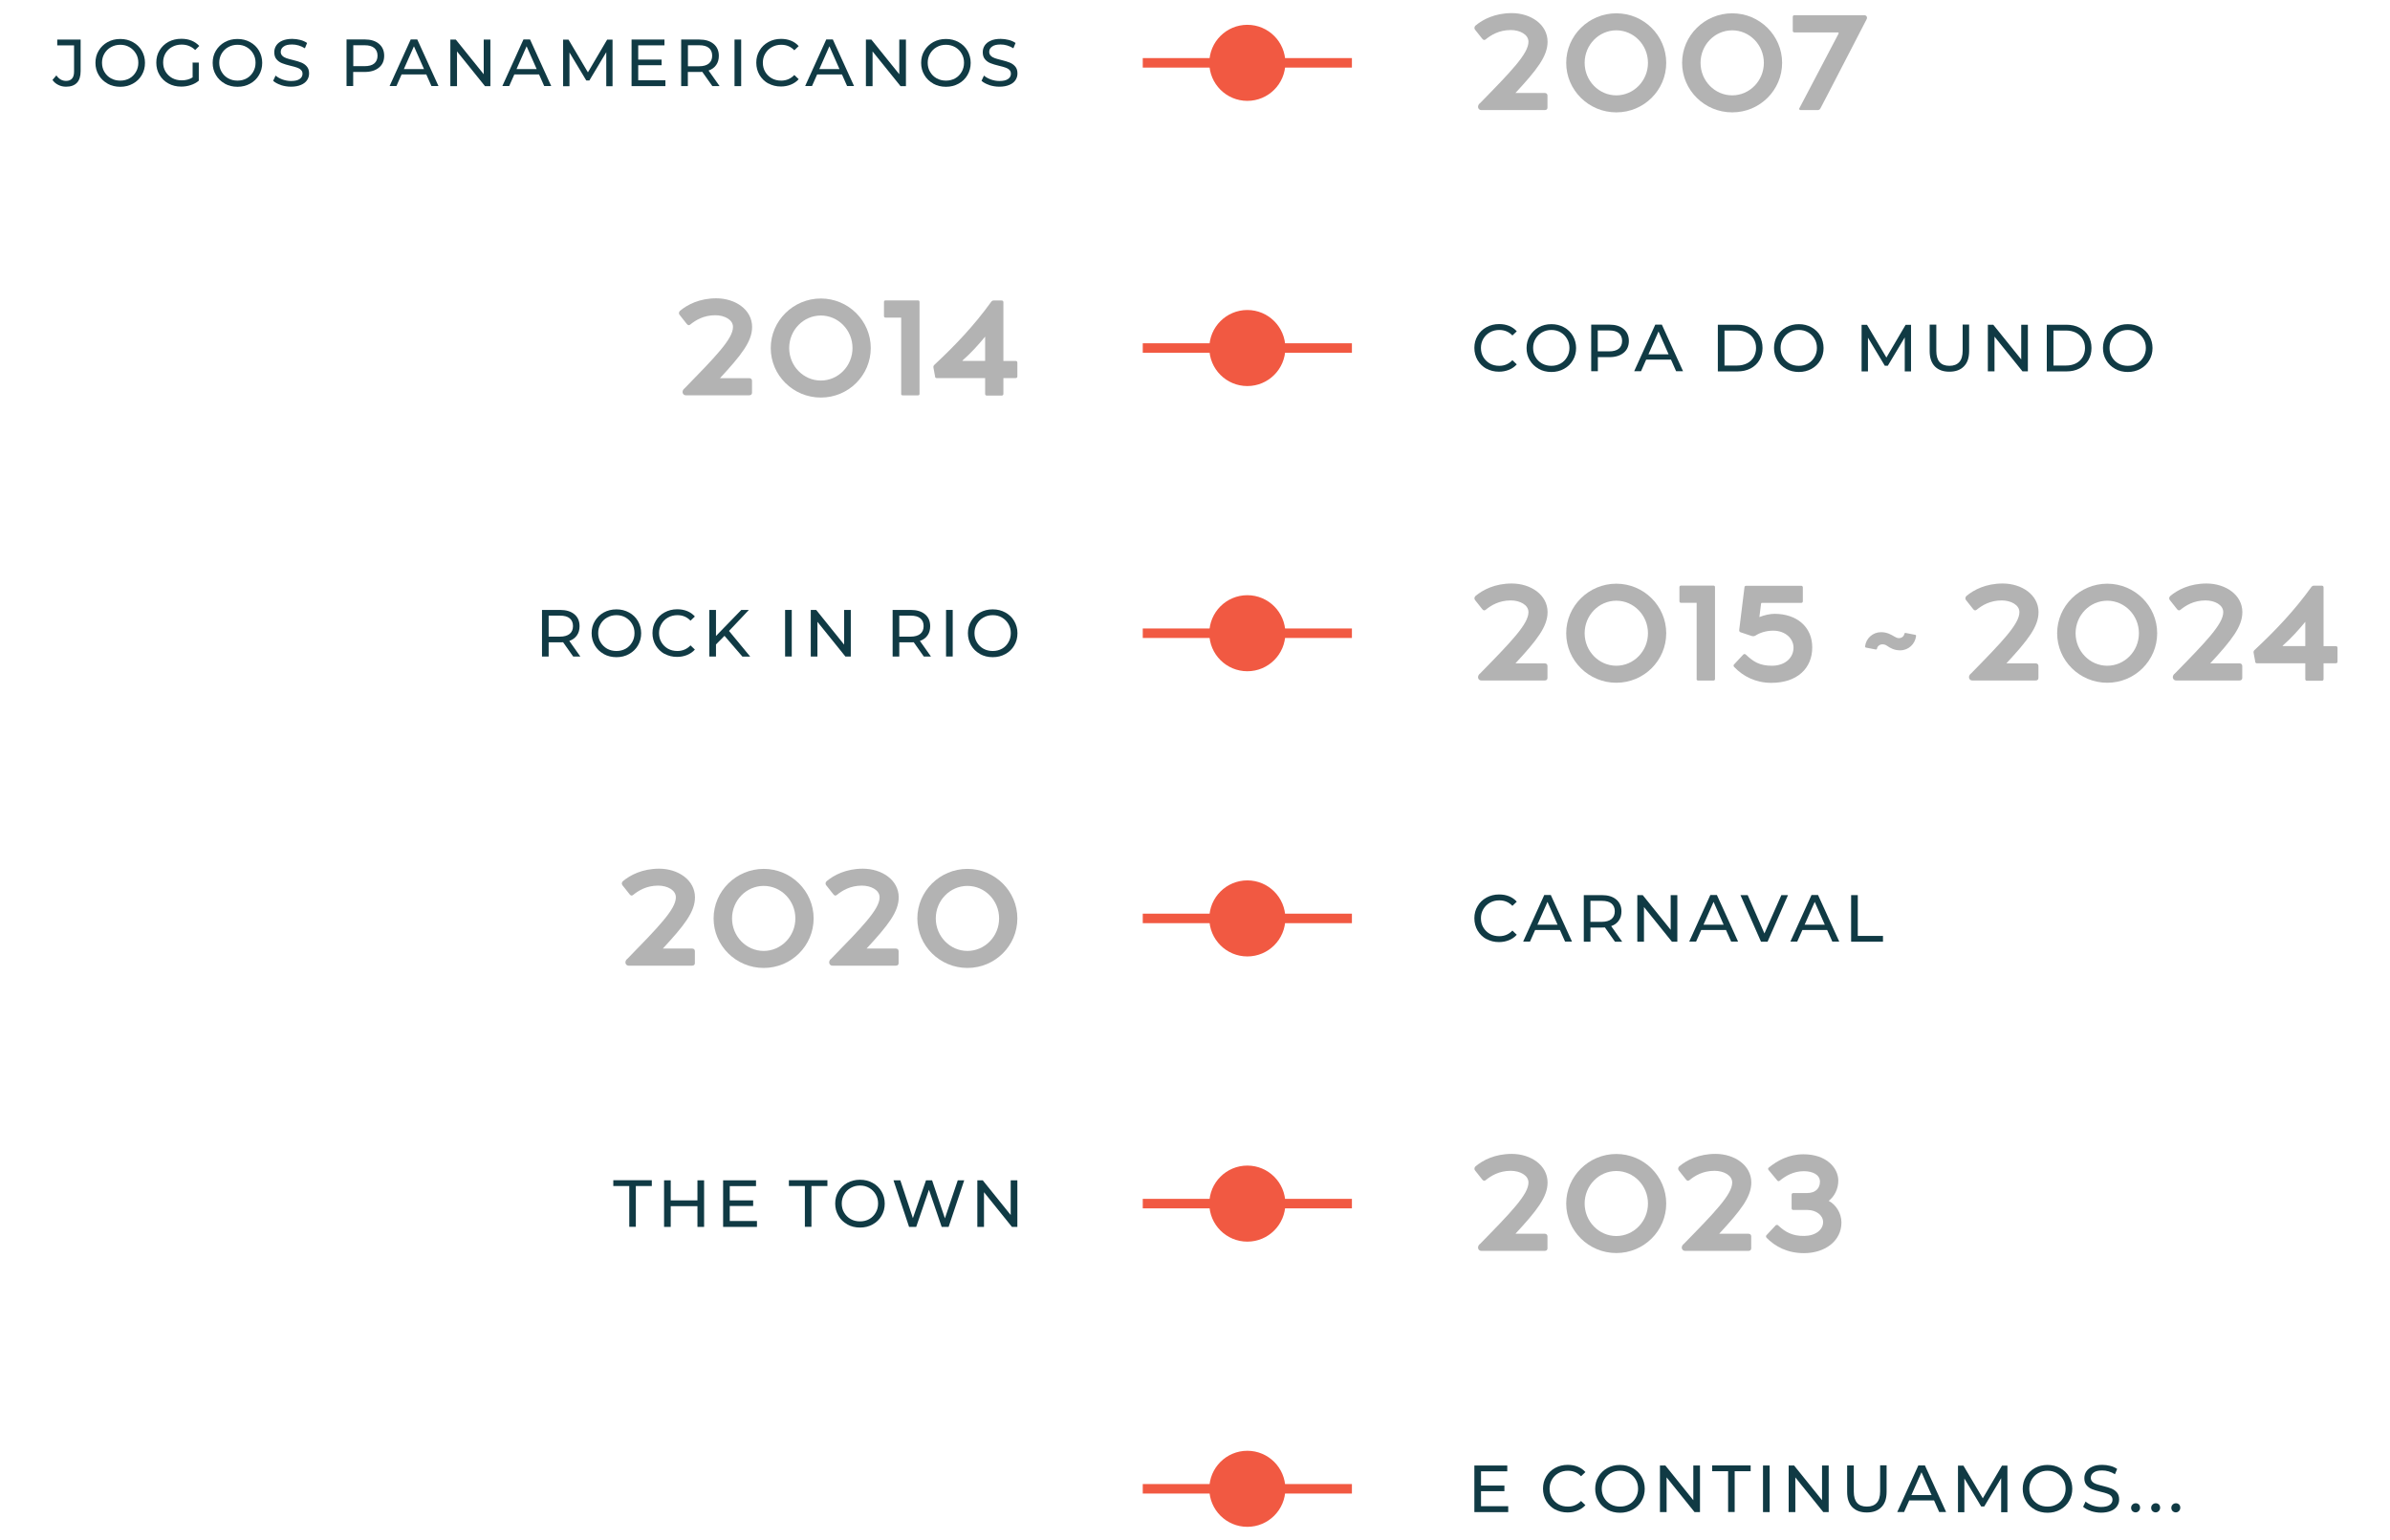 <?xml version="1.0" encoding="UTF-8"?>
<svg id="Camada_1" xmlns="http://www.w3.org/2000/svg" viewBox="0 0 251.39 162">
  <defs>
    <style>
      .cls-1 {
        fill: none;
        stroke: #f15942;
        stroke-miterlimit: 10;
      }

      .cls-2 {
        fill: #f15942;
      }

      .cls-3 {
        fill: #b3b3b3;
      }

      .cls-4 {
        fill: #103a44;
      }
    </style>
  </defs>
  <g>
    <path class="cls-3" d="M71.97,40.89c3.3-3.38,5.13-5.25,5.13-6.5,0-.77-.91-1.23-1.86-1.23-1.23,0-2.07.52-2.65.99-.14.11-.25.04-.34-.06l-.77-.97c-.1-.13-.08-.29.04-.42.79-.66,2.06-1.32,3.82-1.32,2,0,3.77,1.19,3.77,3.01,0,1.53-1.13,2.96-3.38,5.39h3.08c.18,0,.29.11.29.28v1.25c0,.17-.1.27-.29.27h-6.68c-.28,0-.5-.36-.17-.7Z"/>
    <path class="cls-3" d="M81.07,36.61c0-2.87,2.38-5.21,5.27-5.21s5.25,2.34,5.25,5.21-2.34,5.21-5.25,5.21-5.27-2.34-5.27-5.21ZM89.67,36.61h0c0-1.89-1.5-3.42-3.33-3.42s-3.33,1.53-3.33,3.42,1.5,3.42,3.33,3.42,3.33-1.53,3.33-3.42Z"/>
    <path class="cls-3" d="M94.79,41.42v-8.01h-1.64c-.11,0-.17-.06-.17-.17v-1.47c0-.11.05-.17.17-.17h3.4c.13,0,.17.07.17.17v9.65c0,.1-.04.17-.17.17h-1.6c-.1,0-.17-.06-.17-.17Z"/>
    <path class="cls-3" d="M98.36,39.62l-.17-.91c-.03-.14-.01-.22.07-.31,2.2-2.06,4.16-4.1,6.02-6.68.06-.07.13-.11.24-.11h.85c.1,0,.17.07.17.17v6.19h1.3c.1,0,.17.07.17.17v1.46c0,.1-.07.17-.17.17h-1.3v1.67c0,.1-.07.17-.17.17h-1.58c-.1,0-.17-.07-.17-.17v-1.67h-5.1c-.1,0-.15-.07-.17-.14ZM103.62,37.96v-2.55c-.71.87-1.5,1.74-2.38,2.51v.04h2.38Z"/>
  </g>
  <g>
    <path class="cls-3" d="M65.96,100.89c3.3-3.38,5.13-5.25,5.13-6.5,0-.77-.91-1.23-1.86-1.23-1.23,0-2.07.52-2.65.99-.14.11-.25.04-.34-.06l-.77-.97c-.1-.13-.08-.29.04-.42.79-.66,2.06-1.32,3.82-1.32,2,0,3.77,1.19,3.77,3.01,0,1.53-1.13,2.96-3.38,5.39h3.08c.18,0,.29.11.29.28v1.25c0,.17-.1.27-.29.27h-6.68c-.28,0-.5-.36-.17-.7Z"/>
    <path class="cls-3" d="M75.06,96.61c0-2.87,2.38-5.21,5.27-5.21s5.25,2.34,5.25,5.21-2.34,5.21-5.25,5.21-5.27-2.34-5.27-5.21ZM83.66,96.61h0c0-1.89-1.5-3.42-3.33-3.42s-3.33,1.53-3.33,3.42,1.5,3.42,3.33,3.42,3.33-1.53,3.33-3.42Z"/>
    <path class="cls-3" d="M87.39,100.89c3.3-3.38,5.13-5.25,5.13-6.5,0-.77-.91-1.23-1.86-1.23-1.23,0-2.07.52-2.65.99-.14.11-.25.04-.34-.06l-.77-.97c-.1-.13-.08-.29.04-.42.79-.66,2.06-1.32,3.82-1.32,2,0,3.77,1.19,3.77,3.01,0,1.53-1.13,2.96-3.38,5.39h3.08c.18,0,.29.11.29.28v1.25c0,.17-.1.27-.29.27h-6.68c-.28,0-.5-.36-.17-.7Z"/>
    <path class="cls-3" d="M96.49,96.61c0-2.87,2.38-5.21,5.27-5.21s5.25,2.34,5.25,5.21-2.34,5.21-5.25,5.21-5.27-2.34-5.27-5.21ZM105.09,96.61h0c0-1.89-1.5-3.42-3.33-3.42s-3.33,1.53-3.33,3.42,1.5,3.42,3.33,3.42,3.33-1.53,3.33-3.42Z"/>
  </g>
  <g>
    <path class="cls-4" d="M60.29,69.06l-1.06-1.5c-.13,0-.23.01-.31.01h-1.21v1.49h-.7v-4.9h1.91c.63,0,1.13.15,1.5.46.36.3.54.72.54,1.25,0,.38-.09.7-.28.97-.19.27-.45.46-.8.58l1.16,1.64h-.76ZM59.92,66.68c.23-.19.35-.46.35-.82s-.12-.63-.35-.82c-.23-.19-.57-.28-1.02-.28h-1.19v2.21h1.19c.44,0,.78-.1,1.02-.29Z"/>
    <path class="cls-4" d="M63.5,68.79c-.4-.22-.71-.52-.93-.9s-.34-.81-.34-1.28.11-.9.34-1.28c.23-.38.54-.68.93-.9.4-.22.84-.33,1.34-.33s.93.11,1.33.33c.4.22.71.52.93.9.22.38.34.81.34,1.28s-.11.9-.34,1.29c-.22.38-.54.68-.93.9s-.84.33-1.33.33-.94-.11-1.34-.33ZM65.81,68.24c.29-.16.51-.39.68-.68s.25-.61.25-.96-.08-.68-.25-.96c-.17-.29-.39-.51-.68-.68s-.61-.25-.97-.25-.68.08-.98.25c-.29.16-.52.39-.69.68-.17.29-.25.61-.25.96s.08.68.25.96.39.51.69.68c.29.16.62.24.98.24s.68-.08.97-.24Z"/>
    <path class="cls-4" d="M69.9,68.79c-.39-.22-.7-.52-.93-.9-.22-.38-.34-.81-.34-1.29s.11-.9.34-1.28c.22-.38.53-.68.93-.9.4-.22.84-.33,1.33-.33.38,0,.73.06,1.05.19.32.13.59.32.81.57l-.46.44c-.37-.39-.83-.58-1.38-.58-.36,0-.69.08-.99.25s-.52.39-.69.68c-.17.29-.25.61-.25.96s.08.68.25.96c.17.29.4.51.69.68.29.16.62.24.99.24.54,0,1.01-.2,1.38-.59l.46.44c-.22.25-.5.44-.82.57-.32.13-.67.2-1.05.2-.49,0-.93-.11-1.33-.33Z"/>
    <path class="cls-4" d="M76.21,66.88l-.9.91v1.27h-.7v-4.9h.7v2.74l2.66-2.74h.8l-2.09,2.21,2.23,2.7h-.82l-1.88-2.18Z"/>
    <path class="cls-4" d="M82.58,64.16h.7v4.9h-.7v-4.9Z"/>
    <path class="cls-4" d="M89.49,64.16v4.9h-.57l-2.94-3.65v3.65h-.7v-4.9h.57l2.94,3.65v-3.65h.7Z"/>
    <path class="cls-4" d="M97.17,69.06l-1.06-1.5c-.13,0-.23.01-.31.01h-1.21v1.49h-.7v-4.9h1.91c.63,0,1.13.15,1.5.46.36.3.54.72.54,1.25,0,.38-.09.7-.28.97-.19.27-.45.46-.8.58l1.16,1.64h-.76ZM96.8,66.68c.23-.19.35-.46.35-.82s-.12-.63-.35-.82c-.23-.19-.57-.28-1.02-.28h-1.19v2.21h1.19c.44,0,.78-.1,1.02-.29Z"/>
    <path class="cls-4" d="M99.51,64.16h.7v4.9h-.7v-4.9Z"/>
    <path class="cls-4" d="M103.08,68.79c-.4-.22-.71-.52-.93-.9s-.34-.81-.34-1.28.11-.9.34-1.28c.23-.38.54-.68.93-.9.4-.22.84-.33,1.34-.33s.93.11,1.33.33c.4.22.71.52.93.9.22.38.34.81.34,1.28s-.11.9-.34,1.29c-.22.38-.53.68-.93.9s-.84.33-1.33.33-.94-.11-1.34-.33ZM105.39,68.24c.29-.16.51-.39.68-.68s.25-.61.25-.96-.08-.68-.25-.96c-.17-.29-.39-.51-.68-.68s-.61-.25-.97-.25-.69.08-.98.25c-.29.16-.52.39-.69.68-.17.29-.25.61-.25.96s.08.68.25.96c.17.29.39.51.69.68.29.16.62.24.98.24s.68-.08.97-.24Z"/>
  </g>
  <g>
    <path class="cls-4" d="M66.19,124.76h-1.68v-.61h4.05v.61h-1.68v4.29h-.69v-4.29Z"/>
    <path class="cls-4" d="M74.06,124.16v4.9h-.7v-2.18h-2.81v2.18h-.7v-4.9h.7v2.11h2.81v-2.11h.7Z"/>
    <path class="cls-4" d="M79.62,128.45v.61h-3.56v-4.9h3.46v.61h-2.76v1.5h2.46v.59h-2.46v1.58h2.86Z"/>
    <path class="cls-4" d="M84.66,124.76h-1.68v-.61h4.05v.61h-1.68v4.29h-.69v-4.29Z"/>
    <path class="cls-4" d="M89.12,128.79c-.4-.22-.71-.52-.93-.9s-.34-.81-.34-1.28.11-.9.34-1.28c.23-.38.54-.68.93-.9.4-.22.84-.33,1.34-.33s.93.11,1.33.33c.4.22.71.52.93.9.22.38.34.81.34,1.28s-.11.9-.34,1.29c-.22.38-.54.68-.93.9s-.84.33-1.33.33-.94-.11-1.34-.33ZM91.43,128.24c.29-.16.51-.39.68-.68s.25-.61.25-.96-.08-.68-.25-.96c-.17-.29-.39-.51-.68-.68s-.61-.25-.97-.25-.68.08-.98.25c-.29.16-.52.39-.69.68-.17.29-.25.61-.25.96s.08.68.25.96.39.51.69.68c.29.16.62.24.98.24s.68-.08.97-.24Z"/>
    <path class="cls-4" d="M101.42,124.16l-1.64,4.9h-.73l-1.34-3.91-1.34,3.91h-.75l-1.64-4.9h.72l1.32,3.98,1.38-3.98h.64l1.35,4,1.35-4h.67Z"/>
    <path class="cls-4" d="M107.01,124.16v4.9h-.57l-2.94-3.65v3.65h-.7v-4.9h.57l2.94,3.65v-3.65h.7Z"/>
  </g>
  <g>
    <path class="cls-4" d="M6.13,8.93c-.25-.12-.46-.3-.61-.52l.41-.48c.27.39.61.58,1.02.58.27,0,.48-.08.63-.25s.21-.42.21-.74v-2.75h-1.77v-.61h2.46v3.33c0,.54-.13.95-.39,1.22-.26.27-.64.41-1.14.41-.29,0-.57-.06-.82-.19Z"/>
    <path class="cls-4" d="M11.31,8.79c-.4-.22-.71-.52-.93-.9-.23-.38-.34-.81-.34-1.28s.11-.9.34-1.28c.23-.38.54-.68.93-.9.4-.22.84-.33,1.34-.33s.93.11,1.33.33c.4.22.71.52.93.9.22.38.34.81.34,1.28s-.11.9-.34,1.29c-.22.38-.53.68-.93.9-.4.22-.84.33-1.33.33s-.94-.11-1.34-.33ZM13.62,8.24c.29-.16.51-.39.68-.68.17-.29.25-.61.25-.96s-.08-.68-.25-.96c-.17-.29-.39-.51-.68-.68s-.61-.25-.97-.25-.68.08-.98.25c-.29.16-.52.39-.69.68-.17.29-.25.61-.25.96s.08.68.25.96c.17.29.39.51.69.68.29.16.62.24.98.24s.68-.08.97-.24Z"/>
    <path class="cls-4" d="M20.24,6.58h.67v1.91c-.24.2-.53.36-.85.46-.32.11-.66.16-1.01.16-.49,0-.94-.11-1.34-.33-.4-.22-.71-.52-.93-.9-.23-.38-.34-.81-.34-1.29s.11-.91.34-1.29c.23-.38.54-.68.94-.9.4-.21.85-.32,1.35-.32.39,0,.75.06,1.07.19.32.13.59.32.82.56l-.43.43c-.39-.38-.87-.57-1.42-.57-.37,0-.71.08-1,.24-.3.16-.53.39-.7.67-.17.29-.25.61-.25.97s.08.68.25.96.4.51.7.68c.3.16.63.24,1,.24.44,0,.82-.1,1.15-.31v-1.6Z"/>
    <path class="cls-4" d="M23.64,8.79c-.4-.22-.71-.52-.93-.9-.23-.38-.34-.81-.34-1.28s.11-.9.34-1.28c.23-.38.54-.68.93-.9.4-.22.84-.33,1.34-.33s.93.11,1.33.33c.4.22.71.52.93.9.22.38.34.81.34,1.28s-.11.9-.34,1.29c-.22.38-.53.68-.93.9-.4.22-.84.33-1.33.33s-.94-.11-1.34-.33ZM25.95,8.24c.29-.16.51-.39.68-.68.17-.29.25-.61.25-.96s-.08-.68-.25-.96c-.17-.29-.39-.51-.68-.68s-.61-.25-.97-.25-.68.08-.98.25c-.29.16-.52.39-.69.68-.17.29-.25.61-.25.96s.08.68.25.96c.17.29.39.51.69.68.29.16.62.24.98.24s.68-.08.97-.24Z"/>
    <path class="cls-4" d="M29.54,8.94c-.34-.11-.61-.26-.81-.44l.26-.55c.19.17.43.3.72.41.29.1.59.16.9.16.41,0,.71-.07.91-.21.2-.14.3-.32.3-.55,0-.17-.05-.3-.17-.41-.11-.11-.25-.19-.41-.24-.16-.06-.39-.12-.68-.19-.37-.09-.67-.18-.89-.27-.23-.09-.42-.22-.58-.41-.16-.18-.24-.43-.24-.75,0-.26.07-.5.21-.71.14-.21.35-.38.63-.5s.63-.19,1.04-.19c.29,0,.57.04.85.11.28.07.52.18.72.32l-.23.56c-.21-.13-.43-.23-.66-.3-.23-.07-.46-.1-.69-.1-.4,0-.7.07-.89.22-.2.14-.3.33-.3.56,0,.17.06.3.17.41.11.11.25.19.42.25.17.06.39.12.68.19.37.09.67.18.89.27.22.09.42.22.58.41.16.18.24.43.24.74,0,.26-.07.49-.21.7-.14.21-.35.38-.64.5-.28.12-.63.19-1.05.19-.37,0-.72-.06-1.07-.17Z"/>
    <path class="cls-4" d="M39.86,4.61c.36.3.55.72.55,1.25s-.18.95-.55,1.25c-.36.3-.86.46-1.5.46h-1.21v1.48h-.7v-4.9h1.91c.63,0,1.13.15,1.5.46ZM39.36,6.68c.23-.19.35-.46.35-.82s-.12-.63-.35-.82c-.23-.19-.57-.28-1.01-.28h-1.19v2.2h1.19c.44,0,.78-.09,1.01-.28Z"/>
    <path class="cls-4" d="M44.84,7.83h-2.6l-.54,1.22h-.72l2.22-4.9h.69l2.23,4.9h-.74l-.54-1.22ZM44.6,7.27l-1.06-2.4-1.06,2.4h2.11Z"/>
    <path class="cls-4" d="M51.58,4.16v4.9h-.57l-2.94-3.65v3.65h-.7v-4.9h.57l2.94,3.65v-3.65h.7Z"/>
    <path class="cls-4" d="M56.7,7.83h-2.6l-.54,1.22h-.72l2.22-4.9h.69l2.23,4.9h-.74l-.54-1.22ZM56.45,7.27l-1.06-2.4-1.06,2.4h2.11Z"/>
    <path class="cls-4" d="M63.77,9.06v-3.57s-1.78,2.98-1.78,2.98h-.32l-1.77-2.95v3.55h-.67v-4.9h.57l2.04,3.44,2.02-3.44h.57v4.9s-.67,0-.67,0Z"/>
    <path class="cls-4" d="M69.99,8.45v.61h-3.56v-4.9h3.46v.61h-2.76v1.5h2.46v.59h-2.46v1.58h2.86Z"/>
    <path class="cls-4" d="M74.93,9.06l-1.06-1.5c-.13,0-.23.01-.31.01h-1.21v1.49h-.7v-4.9h1.91c.63,0,1.13.15,1.5.46.36.3.55.72.55,1.25,0,.38-.09.7-.28.97-.19.27-.45.46-.8.58l1.16,1.64h-.76ZM74.56,6.68c.23-.19.35-.46.35-.82s-.12-.63-.35-.82c-.23-.19-.57-.28-1.01-.28h-1.19v2.21h1.19c.44,0,.78-.1,1.01-.29Z"/>
    <path class="cls-4" d="M77.26,4.16h.7v4.9h-.7v-4.9Z"/>
    <path class="cls-4" d="M80.82,8.79c-.39-.22-.7-.52-.93-.9-.22-.38-.34-.81-.34-1.29s.11-.9.34-1.28c.22-.38.53-.68.93-.9.4-.22.84-.33,1.33-.33.38,0,.73.06,1.05.19.32.13.59.32.81.57l-.46.44c-.37-.39-.83-.58-1.38-.58-.36,0-.69.08-.99.25s-.52.39-.69.68c-.17.29-.25.61-.25.96s.08.68.25.96c.17.29.4.51.69.68.29.16.62.24.99.24.54,0,1.01-.2,1.38-.59l.46.44c-.22.25-.5.44-.82.57-.32.13-.67.2-1.05.2-.49,0-.93-.11-1.33-.33Z"/>
    <path class="cls-4" d="M88.55,7.83h-2.6l-.54,1.22h-.72l2.22-4.9h.69l2.23,4.9h-.73l-.54-1.22ZM88.3,7.27l-1.06-2.4-1.06,2.4h2.11Z"/>
    <path class="cls-4" d="M95.29,4.16v4.9h-.57l-2.94-3.65v3.65h-.7v-4.9h.57l2.94,3.65v-3.65h.7Z"/>
    <path class="cls-4" d="M98.16,8.79c-.4-.22-.71-.52-.93-.9-.23-.38-.34-.81-.34-1.28s.11-.9.34-1.28c.23-.38.54-.68.93-.9.4-.22.84-.33,1.34-.33s.93.11,1.33.33c.4.22.71.52.93.9.22.38.34.81.34,1.28s-.11.9-.34,1.29c-.22.38-.53.68-.93.9-.4.22-.84.33-1.33.33s-.94-.11-1.34-.33ZM100.47,8.24c.29-.16.51-.39.68-.68.17-.29.25-.61.25-.96s-.08-.68-.25-.96c-.17-.29-.39-.51-.68-.68-.29-.16-.61-.25-.97-.25s-.69.08-.98.25c-.29.16-.52.39-.69.68-.17.29-.25.61-.25.96s.08.68.25.96c.17.29.39.51.69.68.29.16.62.24.98.24s.68-.08.97-.24Z"/>
    <path class="cls-4" d="M104.05,8.94c-.34-.11-.61-.26-.81-.44l.26-.55c.19.17.43.3.72.41.29.1.59.16.9.16.41,0,.71-.07.91-.21.2-.14.3-.32.3-.55,0-.17-.05-.3-.16-.41-.11-.11-.25-.19-.41-.24-.16-.06-.39-.12-.68-.19-.37-.09-.67-.18-.89-.27-.23-.09-.42-.22-.58-.41s-.24-.43-.24-.75c0-.26.07-.5.21-.71s.35-.38.63-.5c.28-.13.63-.19,1.04-.19.29,0,.57.04.85.11.28.07.52.18.72.32l-.23.56c-.21-.13-.42-.23-.66-.3-.23-.07-.46-.1-.69-.1-.4,0-.69.07-.89.22-.2.14-.3.33-.3.56,0,.17.06.3.17.41.11.11.25.19.42.25.17.06.39.12.67.19.37.09.67.18.89.27.22.09.42.22.58.41.16.18.24.43.24.74,0,.26-.07.49-.21.7-.14.21-.35.38-.64.5-.28.12-.63.19-1.05.19-.37,0-.72-.06-1.07-.17Z"/>
  </g>
  <g>
    <path class="cls-3" d="M155.64,130.89c3.31-3.38,5.13-5.25,5.13-6.5,0-.77-.91-1.23-1.86-1.23-1.23,0-2.07.52-2.65.99-.14.11-.25.04-.34-.06l-.77-.97c-.1-.13-.08-.29.04-.42.78-.66,2.06-1.32,3.82-1.32,2,0,3.77,1.19,3.77,3.01,0,1.53-1.13,2.96-3.38,5.39h3.08c.18,0,.29.11.29.28v1.25c0,.17-.1.27-.29.27h-6.68c-.28,0-.5-.36-.17-.7Z"/>
    <path class="cls-3" d="M164.74,126.6c0-2.87,2.38-5.21,5.27-5.21s5.25,2.34,5.25,5.21-2.34,5.21-5.25,5.21-5.27-2.34-5.27-5.21ZM173.34,126.6h0c0-1.89-1.5-3.42-3.33-3.42s-3.33,1.53-3.33,3.42,1.5,3.42,3.33,3.42,3.33-1.53,3.33-3.42Z"/>
    <path class="cls-3" d="M177.07,130.89c3.31-3.38,5.13-5.25,5.13-6.5,0-.77-.91-1.23-1.86-1.23-1.23,0-2.07.52-2.65.99-.14.11-.25.04-.34-.06l-.77-.97c-.1-.13-.08-.29.04-.42.78-.66,2.06-1.32,3.82-1.32,2,0,3.77,1.19,3.77,3.01,0,1.53-1.13,2.96-3.38,5.39h3.08c.18,0,.29.11.29.28v1.25c0,.17-.1.27-.29.27h-6.68c-.28,0-.5-.36-.17-.7Z"/>
    <path class="cls-3" d="M185.81,130.18c-.06-.06-.08-.17-.01-.24l.99-1.06s.15-.07.22,0c.77.73,1.54,1.15,2.77,1.13,1.19-.01,1.98-.66,1.98-1.44v-.03c0-.7-.73-1.26-1.64-1.26h-1.5c-.1,0-.17-.07-.17-.17v-1.44c0-.1.07-.17.17-.17h1.44c.97,0,1.37-.56,1.37-1.19h0c0-.76-.8-1.11-1.69-1.11-1.09,0-1.92.49-2.54,1-.08.07-.18.06-.24,0l-.94-1.13c-.08-.1-.04-.2.03-.25.9-.73,2.09-1.4,3.64-1.4,2.45,0,3.67,1.46,3.67,2.77,0,.92-.43,1.68-1.01,2.13.73.38,1.34,1.26,1.34,2.28,0,1.93-1.71,3.22-3.94,3.22-1.75,0-3.03-.69-3.96-1.64Z"/>
  </g>
  <g>
    <path class="cls-3" d="M155.64,70.89c3.31-3.38,5.13-5.25,5.13-6.5,0-.77-.91-1.23-1.86-1.23-1.23,0-2.07.52-2.65.99-.14.11-.25.04-.34-.06l-.77-.97c-.1-.13-.08-.29.04-.42.78-.66,2.06-1.32,3.82-1.32,2,0,3.77,1.19,3.77,3.01,0,1.53-1.13,2.96-3.38,5.39h3.08c.18,0,.29.11.29.28v1.25c0,.17-.1.27-.29.27h-6.68c-.28,0-.5-.36-.17-.7Z"/>
    <path class="cls-3" d="M164.74,66.61c0-2.87,2.38-5.21,5.27-5.21s5.25,2.34,5.25,5.21-2.34,5.21-5.25,5.21-5.27-2.34-5.27-5.21ZM173.34,66.61h0c0-1.89-1.5-3.42-3.33-3.42s-3.33,1.53-3.33,3.42,1.5,3.42,3.33,3.42,3.33-1.53,3.33-3.42Z"/>
    <path class="cls-3" d="M178.46,71.42v-8.01h-1.64c-.11,0-.17-.06-.17-.17v-1.47c0-.11.06-.17.17-.17h3.4c.13,0,.17.07.17.17v9.65c0,.1-.04.17-.17.17h-1.6c-.1,0-.17-.06-.17-.17Z"/>
    <path class="cls-3" d="M182.38,70.12c-.06-.07-.03-.18.01-.22l.97-1.04c.08-.08.18-.08.27-.01.8.77,1.48,1.18,2.75,1.18,1.4,0,2.27-.85,2.27-1.9h0c0-.97-.87-1.79-2.14-1.79-.73,0-1.4.22-1.83.5-.2.13-.36.08-.49.04l-1.08-.36c-.11-.04-.2-.1-.17-.28l.55-4.45c.01-.13.07-.17.2-.17h5.77c.1,0,.17.07.17.17v1.46c0,.1-.07.17-.17.17h-4.16s-.06.04-.06.06l-.18,1.43c.53-.21,1.12-.34,1.6-.34,2.3,0,3.96,1.34,3.96,3.53s-1.57,3.73-4.3,3.73c-1.64,0-2.96-.67-3.92-1.68Z"/>
    <path class="cls-3" d="M199.78,67.12c.25,0,.5-.2.53-.46.03-.08.1-.08.13-.08l1.02.2s.11.04.08.13c-.1.84-.8,1.5-1.67,1.5-.62,0-1.05-.24-1.39-.48-.14-.1-.29-.15-.49-.15-.27,0-.53.2-.56.46-.01.08-.1.08-.13.08l-1.04-.2s-.11-.04-.08-.14c.1-.83.8-1.48,1.68-1.48.62,0,1.05.25,1.4.46.15.08.29.17.5.17Z"/>
    <path class="cls-3" d="M207.28,70.89c3.31-3.38,5.13-5.25,5.13-6.5,0-.77-.91-1.23-1.86-1.23-1.23,0-2.07.52-2.65.99-.14.11-.25.04-.34-.06l-.77-.97c-.1-.13-.08-.29.04-.42.78-.66,2.06-1.32,3.82-1.32,2,0,3.77,1.19,3.77,3.01,0,1.53-1.13,2.96-3.38,5.39h3.08c.18,0,.29.11.29.28v1.25c0,.17-.1.27-.29.27h-6.68c-.28,0-.5-.36-.17-.7Z"/>
    <path class="cls-3" d="M216.38,66.61c0-2.87,2.38-5.21,5.27-5.21s5.25,2.34,5.25,5.21-2.34,5.21-5.25,5.21-5.27-2.34-5.27-5.21ZM224.98,66.61h0c0-1.89-1.5-3.42-3.33-3.42s-3.33,1.53-3.33,3.42,1.5,3.42,3.33,3.42,3.33-1.53,3.33-3.42Z"/>
    <path class="cls-3" d="M228.72,70.89c3.31-3.38,5.13-5.25,5.13-6.5,0-.77-.91-1.23-1.86-1.23-1.23,0-2.07.52-2.65.99-.14.11-.25.04-.34-.06l-.77-.97c-.1-.13-.08-.29.04-.42.78-.66,2.06-1.32,3.82-1.32,2,0,3.77,1.19,3.77,3.01,0,1.53-1.13,2.96-3.38,5.39h3.08c.18,0,.29.11.29.28v1.25c0,.17-.1.27-.29.27h-6.68c-.28,0-.5-.36-.17-.7Z"/>
    <path class="cls-3" d="M237.22,69.62l-.17-.91c-.03-.14-.01-.22.07-.31,2.2-2.06,4.16-4.1,6.02-6.68.06-.07.13-.11.24-.11h.85c.1,0,.17.07.17.17v6.19h1.3c.1,0,.17.07.17.17v1.46c0,.1-.07.17-.17.17h-1.3v1.67c0,.1-.07.17-.17.17h-1.58c-.1,0-.17-.07-.17-.17v-1.67h-5.1c-.1,0-.15-.07-.17-.14ZM242.48,67.96v-2.55c-.71.87-1.5,1.74-2.38,2.51v.04h2.38Z"/>
  </g>
  <g>
    <path class="cls-4" d="M156.35,38.79c-.39-.22-.7-.52-.93-.9-.22-.38-.34-.81-.34-1.29s.11-.9.34-1.28c.22-.38.53-.68.93-.9.4-.22.84-.33,1.33-.33.38,0,.73.06,1.05.19.32.13.59.32.81.57l-.46.44c-.37-.39-.83-.58-1.38-.58-.36,0-.69.08-.99.25s-.52.39-.69.68c-.17.29-.25.61-.25.96s.08.68.25.96c.17.29.4.51.69.68.29.16.62.24.99.24.55,0,1.01-.2,1.38-.59l.46.44c-.22.25-.5.44-.82.57-.32.13-.67.2-1.05.2-.49,0-.93-.11-1.33-.33Z"/>
    <path class="cls-4" d="M161.84,38.79c-.4-.22-.71-.52-.93-.9-.23-.38-.34-.81-.34-1.28s.11-.9.34-1.28c.23-.38.54-.68.93-.9.4-.22.84-.33,1.34-.33s.93.11,1.33.33c.4.22.71.52.93.9.22.38.34.81.34,1.28s-.11.9-.34,1.29c-.22.38-.53.68-.93.9-.4.22-.84.33-1.33.33s-.94-.11-1.34-.33ZM164.15,38.24c.29-.16.51-.39.68-.68.17-.29.25-.61.25-.96s-.08-.68-.25-.96c-.17-.29-.39-.51-.68-.68s-.61-.25-.97-.25-.68.08-.98.25c-.29.16-.52.39-.69.68-.17.29-.25.61-.25.96s.08.68.25.96c.17.29.39.51.69.68.29.16.62.24.98.24s.68-.08.97-.24Z"/>
    <path class="cls-4" d="M170.78,34.61c.36.3.55.72.55,1.25s-.18.95-.55,1.25c-.36.3-.86.46-1.5.46h-1.21v1.48h-.7v-4.9h1.91c.63,0,1.13.15,1.5.46ZM170.27,36.68c.23-.19.35-.46.35-.82s-.12-.63-.35-.82c-.23-.19-.57-.28-1.02-.28h-1.19v2.2h1.19c.44,0,.78-.09,1.02-.28Z"/>
    <path class="cls-4" d="M175.75,37.83h-2.6l-.54,1.22h-.72l2.22-4.9h.69l2.23,4.9h-.73l-.54-1.22ZM175.51,37.27l-1.06-2.4-1.06,2.4h2.11Z"/>
    <path class="cls-4" d="M180.69,34.16h2.06c.52,0,.98.1,1.38.31.4.21.71.49.93.86s.33.8.33,1.28-.11.91-.33,1.28-.53.66-.93.87c-.4.21-.86.31-1.38.31h-2.06v-4.9ZM182.71,38.45c.4,0,.75-.08,1.05-.23.3-.15.53-.37.7-.65.16-.28.25-.6.25-.96s-.08-.68-.25-.96c-.16-.28-.4-.49-.7-.65-.3-.15-.65-.23-1.05-.23h-1.32v3.68h1.32Z"/>
    <path class="cls-4" d="M187.87,38.79c-.4-.22-.71-.52-.93-.9-.23-.38-.34-.81-.34-1.28s.11-.9.34-1.28c.23-.38.54-.68.93-.9.4-.22.84-.33,1.34-.33s.93.11,1.33.33c.4.22.71.52.93.9.22.38.34.81.34,1.28s-.11.9-.34,1.29c-.22.38-.53.68-.93.9-.4.22-.84.33-1.33.33s-.94-.11-1.34-.33ZM190.18,38.24c.29-.16.51-.39.68-.68.17-.29.25-.61.25-.96s-.08-.68-.25-.96c-.17-.29-.39-.51-.68-.68s-.61-.25-.97-.25-.68.08-.98.25c-.29.16-.52.39-.69.68-.17.29-.25.61-.25.96s.08.68.25.96c.17.29.39.51.69.68.29.16.62.24.98.24s.68-.08.97-.24Z"/>
    <path class="cls-4" d="M200.35,39.06v-3.57s-1.78,2.98-1.78,2.98h-.32l-1.77-2.95v3.55h-.67v-4.9h.57l2.04,3.44,2.02-3.44h.57v4.9s-.67,0-.67,0Z"/>
    <path class="cls-4" d="M203.52,38.55c-.36-.37-.55-.91-.55-1.61v-2.79h.7v2.76c0,1.05.46,1.57,1.38,1.57.45,0,.79-.13,1.03-.39.24-.26.36-.66.36-1.19v-2.76h.68v2.79c0,.71-.18,1.24-.55,1.61-.36.37-.87.56-1.53.56s-1.16-.19-1.53-.56Z"/>
    <path class="cls-4" d="M213.3,34.16v4.9h-.57l-2.94-3.65v3.65h-.7v-4.9h.57l2.94,3.65v-3.65h.7Z"/>
    <path class="cls-4" d="M215.29,34.16h2.06c.52,0,.98.1,1.38.31.4.21.71.49.93.86s.33.8.33,1.28-.11.91-.33,1.28-.53.66-.93.87c-.4.21-.86.31-1.38.31h-2.06v-4.9ZM217.31,38.45c.4,0,.75-.08,1.05-.23.3-.15.53-.37.7-.65.16-.28.25-.6.25-.96s-.08-.68-.25-.96c-.16-.28-.4-.49-.7-.65-.3-.15-.65-.23-1.05-.23h-1.32v3.68h1.32Z"/>
    <path class="cls-4" d="M222.47,38.79c-.4-.22-.71-.52-.93-.9-.23-.38-.34-.81-.34-1.28s.11-.9.34-1.28c.23-.38.54-.68.93-.9.4-.22.84-.33,1.34-.33s.93.11,1.33.33c.4.22.71.52.93.9.22.38.34.81.34,1.28s-.11.9-.34,1.29c-.22.38-.53.68-.93.9-.4.22-.84.33-1.33.33s-.94-.11-1.34-.33ZM224.78,38.24c.29-.16.51-.39.68-.68.17-.29.25-.61.25-.96s-.08-.68-.25-.96c-.17-.29-.39-.51-.68-.68s-.61-.25-.97-.25-.68.08-.98.25c-.29.16-.52.39-.69.68-.17.29-.25.61-.25.96s.08.68.25.96c.17.29.39.51.69.68.29.16.62.24.98.24s.68-.08.97-.24Z"/>
  </g>
  <g>
    <path class="cls-4" d="M156.35,98.79c-.39-.22-.7-.52-.93-.9-.22-.38-.34-.81-.34-1.29s.11-.9.34-1.28c.22-.38.53-.68.93-.9.4-.22.84-.33,1.33-.33.38,0,.73.06,1.05.19.32.13.59.32.81.57l-.46.44c-.37-.39-.83-.58-1.38-.58-.36,0-.69.08-.99.25s-.52.39-.69.68c-.17.29-.25.61-.25.96s.08.68.25.96c.17.29.4.51.69.68.29.16.62.24.99.24.55,0,1.01-.2,1.38-.59l.46.44c-.22.25-.5.44-.82.57-.32.13-.67.2-1.05.2-.49,0-.93-.11-1.33-.33Z"/>
    <path class="cls-4" d="M164.07,97.83h-2.6l-.54,1.22h-.72l2.22-4.9h.69l2.23,4.9h-.73l-.54-1.22ZM163.83,97.27l-1.06-2.4-1.06,2.4h2.11Z"/>
    <path class="cls-4" d="M169.87,99.06l-1.06-1.5c-.13,0-.23.01-.31.01h-1.21v1.49h-.7v-4.9h1.91c.63,0,1.13.15,1.5.46.36.3.55.72.55,1.25,0,.38-.09.7-.28.97-.19.27-.45.46-.8.58l1.16,1.64h-.76ZM169.5,96.68c.23-.19.35-.46.35-.82s-.12-.63-.35-.82c-.23-.19-.57-.28-1.02-.28h-1.19v2.21h1.19c.44,0,.78-.1,1.02-.29Z"/>
    <path class="cls-4" d="M176.43,94.16v4.9h-.57l-2.94-3.65v3.65h-.7v-4.9h.57l2.94,3.65v-3.65h.7Z"/>
    <path class="cls-4" d="M181.54,97.83h-2.6l-.54,1.22h-.72l2.22-4.9h.69l2.23,4.9h-.73l-.54-1.22ZM181.3,97.27l-1.06-2.4-1.06,2.4h2.11Z"/>
    <path class="cls-4" d="M188.07,94.16l-2.15,4.9h-.69l-2.16-4.9h.76l1.76,4.03,1.78-4.03h.7Z"/>
    <path class="cls-4" d="M192.18,97.83h-2.6l-.54,1.22h-.72l2.22-4.9h.69l2.23,4.9h-.73l-.54-1.22ZM191.94,97.27l-1.06-2.4-1.06,2.4h2.11Z"/>
    <path class="cls-4" d="M194.71,94.16h.7v4.29h2.65v.61h-3.35v-4.9Z"/>
  </g>
  <g>
    <path class="cls-4" d="M158.64,158.45v.61h-3.56v-4.9h3.46v.61h-2.76v1.5h2.46v.59h-2.46v1.58h2.86Z"/>
    <path class="cls-4" d="M163.57,158.79c-.39-.22-.7-.52-.93-.9-.22-.38-.34-.81-.34-1.29s.11-.9.34-1.28c.22-.38.53-.68.93-.9.4-.22.84-.33,1.33-.33.38,0,.73.06,1.05.19.32.13.59.32.81.57l-.46.44c-.37-.39-.83-.58-1.38-.58-.36,0-.69.08-.99.25s-.52.39-.69.68c-.17.29-.25.61-.25.96s.08.68.25.96c.17.29.4.51.69.68.29.16.62.24.99.24.55,0,1.01-.2,1.38-.59l.46.44c-.22.25-.5.44-.82.57-.32.13-.67.2-1.05.2-.49,0-.93-.11-1.33-.33Z"/>
    <path class="cls-4" d="M169.06,158.79c-.4-.22-.71-.52-.93-.9-.23-.38-.34-.81-.34-1.28s.11-.9.34-1.28c.23-.38.54-.68.93-.9.4-.22.84-.33,1.34-.33s.93.11,1.33.33c.4.22.71.52.93.9.22.38.34.81.34,1.28s-.11.9-.34,1.29c-.22.38-.53.68-.93.9-.4.22-.84.33-1.33.33s-.94-.11-1.34-.33ZM171.37,158.24c.29-.16.51-.39.68-.68.17-.29.25-.61.25-.96s-.08-.68-.25-.96c-.17-.29-.39-.51-.68-.68s-.61-.25-.97-.25-.68.08-.98.25c-.29.16-.52.39-.69.68-.17.29-.25.61-.25.96s.08.68.25.96c.17.29.39.51.69.68.29.16.62.24.98.24s.68-.08.97-.24Z"/>
    <path class="cls-4" d="M178.81,154.16v4.9h-.57l-2.94-3.65v3.65h-.7v-4.9h.57l2.94,3.65v-3.65h.7Z"/>
    <path class="cls-4" d="M181.77,154.76h-1.68v-.61h4.05v.61h-1.68v4.29h-.69v-4.29Z"/>
    <path class="cls-4" d="M185.44,154.16h.7v4.9h-.7v-4.9Z"/>
    <path class="cls-4" d="M192.35,154.16v4.9h-.57l-2.94-3.65v3.65h-.7v-4.9h.57l2.94,3.65v-3.65h.7Z"/>
    <path class="cls-4" d="M194.84,158.55c-.36-.37-.55-.91-.55-1.61v-2.79h.7v2.76c0,1.05.46,1.57,1.38,1.57.45,0,.79-.13,1.03-.39.24-.26.36-.66.36-1.19v-2.76h.68v2.79c0,.71-.18,1.24-.55,1.61-.36.37-.87.56-1.53.56s-1.16-.19-1.53-.56Z"/>
    <path class="cls-4" d="M203.42,157.83h-2.6l-.54,1.22h-.72l2.22-4.9h.69l2.23,4.9h-.73l-.54-1.22ZM203.17,157.27l-1.06-2.4-1.06,2.4h2.11Z"/>
    <path class="cls-4" d="M210.49,159.06v-3.57s-1.78,2.98-1.78,2.98h-.32l-1.77-2.95v3.55h-.67v-4.9h.57l2.04,3.44,2.02-3.44h.57v4.9s-.67,0-.67,0Z"/>
    <path class="cls-4" d="M214.03,158.79c-.4-.22-.71-.52-.93-.9-.23-.38-.34-.81-.34-1.28s.11-.9.34-1.28c.23-.38.54-.68.93-.9.4-.22.84-.33,1.34-.33s.93.11,1.33.33c.4.22.71.52.93.9.22.38.34.81.34,1.28s-.11.9-.34,1.29c-.22.38-.53.68-.93.9-.4.22-.84.33-1.33.33s-.94-.11-1.34-.33ZM216.34,158.24c.29-.16.51-.39.68-.68.17-.29.25-.61.25-.96s-.08-.68-.25-.96c-.17-.29-.39-.51-.68-.68s-.61-.25-.97-.25-.68.08-.98.25c-.29.16-.52.39-.69.68-.17.29-.25.61-.25.96s.08.68.25.96c.17.29.39.51.69.68.29.16.62.24.98.24s.68-.08.97-.24Z"/>
    <path class="cls-4" d="M219.92,158.94c-.34-.11-.61-.26-.81-.44l.26-.55c.19.17.43.3.72.41.29.1.59.16.9.16.41,0,.71-.07.91-.21.2-.14.3-.32.3-.55,0-.17-.05-.3-.16-.41-.11-.11-.25-.19-.41-.24-.16-.06-.39-.12-.68-.19-.37-.09-.67-.18-.89-.27-.23-.09-.42-.22-.58-.41s-.24-.43-.24-.75c0-.26.07-.5.21-.71s.35-.38.63-.5c.28-.13.63-.19,1.04-.19.29,0,.57.04.85.11.28.07.52.18.72.32l-.23.56c-.21-.13-.42-.23-.66-.3-.23-.07-.46-.1-.69-.1-.4,0-.69.07-.89.22-.2.14-.3.33-.3.56,0,.17.06.3.17.41.11.11.25.19.42.25.17.06.39.12.68.19.37.09.67.18.89.27.22.09.42.22.58.41.16.18.24.43.24.74,0,.26-.07.49-.21.7-.14.21-.35.38-.64.5-.28.12-.63.19-1.05.19-.37,0-.72-.06-1.07-.17Z"/>
    <path class="cls-4" d="M224.3,158.96c-.09-.09-.14-.21-.14-.35s.05-.25.14-.34.21-.14.34-.14.24.04.33.13.13.2.13.34-.05.26-.14.35-.2.14-.33.14-.24-.05-.34-.14Z"/>
    <path class="cls-4" d="M226.41,158.96c-.09-.09-.14-.21-.14-.35s.05-.25.14-.34.21-.14.34-.14.24.04.33.13.13.2.13.34-.05.26-.14.35-.2.14-.33.14-.24-.05-.34-.14Z"/>
    <path class="cls-4" d="M228.53,158.96c-.09-.09-.14-.21-.14-.35s.05-.25.14-.34.21-.14.34-.14.24.04.33.13.13.2.13.34-.05.26-.14.35-.2.14-.33.14-.24-.05-.34-.14Z"/>
  </g>
  <g>
    <path class="cls-3" d="M155.64,10.89c3.31-3.38,5.13-5.25,5.13-6.5,0-.77-.91-1.23-1.86-1.23-1.23,0-2.07.52-2.65.99-.14.11-.25.04-.34-.06l-.77-.97c-.1-.13-.08-.29.04-.42.78-.66,2.06-1.32,3.82-1.32,2,0,3.77,1.19,3.77,3.01,0,1.53-1.13,2.96-3.38,5.39h3.08c.18,0,.29.11.29.28v1.25c0,.17-.1.27-.29.27h-6.68c-.28,0-.5-.36-.17-.7Z"/>
    <path class="cls-3" d="M164.74,6.61c0-2.87,2.38-5.21,5.27-5.21s5.25,2.34,5.25,5.21-2.34,5.21-5.25,5.21-5.27-2.34-5.27-5.21ZM173.34,6.61h0c0-1.89-1.5-3.42-3.33-3.42s-3.33,1.53-3.33,3.42,1.5,3.42,3.33,3.42,3.33-1.53,3.33-3.42Z"/>
    <path class="cls-3" d="M176.93,6.61c0-2.87,2.38-5.21,5.27-5.21s5.25,2.34,5.25,5.21-2.34,5.21-5.25,5.21-5.27-2.34-5.27-5.21ZM185.53,6.61h0c0-1.89-1.5-3.42-3.33-3.42s-3.33,1.53-3.33,3.42,1.5,3.42,3.33,3.42,3.33-1.53,3.33-3.42Z"/>
    <path class="cls-3" d="M189.27,11.38c1.32-2.51,3.56-6.78,4.09-7.79.07-.13.04-.18-.03-.18h-4.59c-.1,0-.17-.07-.17-.17v-1.47c0-.1.07-.17.17-.17h7.35c.25,0,.35.22.25.42l-3.91,7.56c-.24.45-.64,1.23-.95,1.82-.04.08-.14.18-.28.18h-1.81c-.11,0-.18-.1-.13-.21Z"/>
  </g>
  <line class="cls-1" x1="142.2" y1="6.61" x2="120.2" y2="6.61"/>
  <line class="cls-1" x1="142.2" y1="36.61" x2="120.2" y2="36.61"/>
  <line class="cls-1" x1="142.2" y1="66.61" x2="120.2" y2="66.61"/>
  <line class="cls-1" x1="142.2" y1="96.61" x2="120.2" y2="96.61"/>
  <line class="cls-1" x1="142.2" y1="126.61" x2="120.2" y2="126.61"/>
  <line class="cls-1" x1="142.2" y1="156.61" x2="120.2" y2="156.61"/>
  <circle class="cls-2" cx="131.2" cy="36.61" r="4"/>
  <circle class="cls-2" cx="131.2" cy="66.61" r="4"/>
  <circle class="cls-2" cx="131.2" cy="96.61" r="4"/>
  <circle class="cls-2" cx="131.2" cy="126.61" r="4"/>
  <circle class="cls-2" cx="131.2" cy="156.61" r="4"/>
  <circle class="cls-2" cx="131.2" cy="6.61" r="4"/>
</svg>